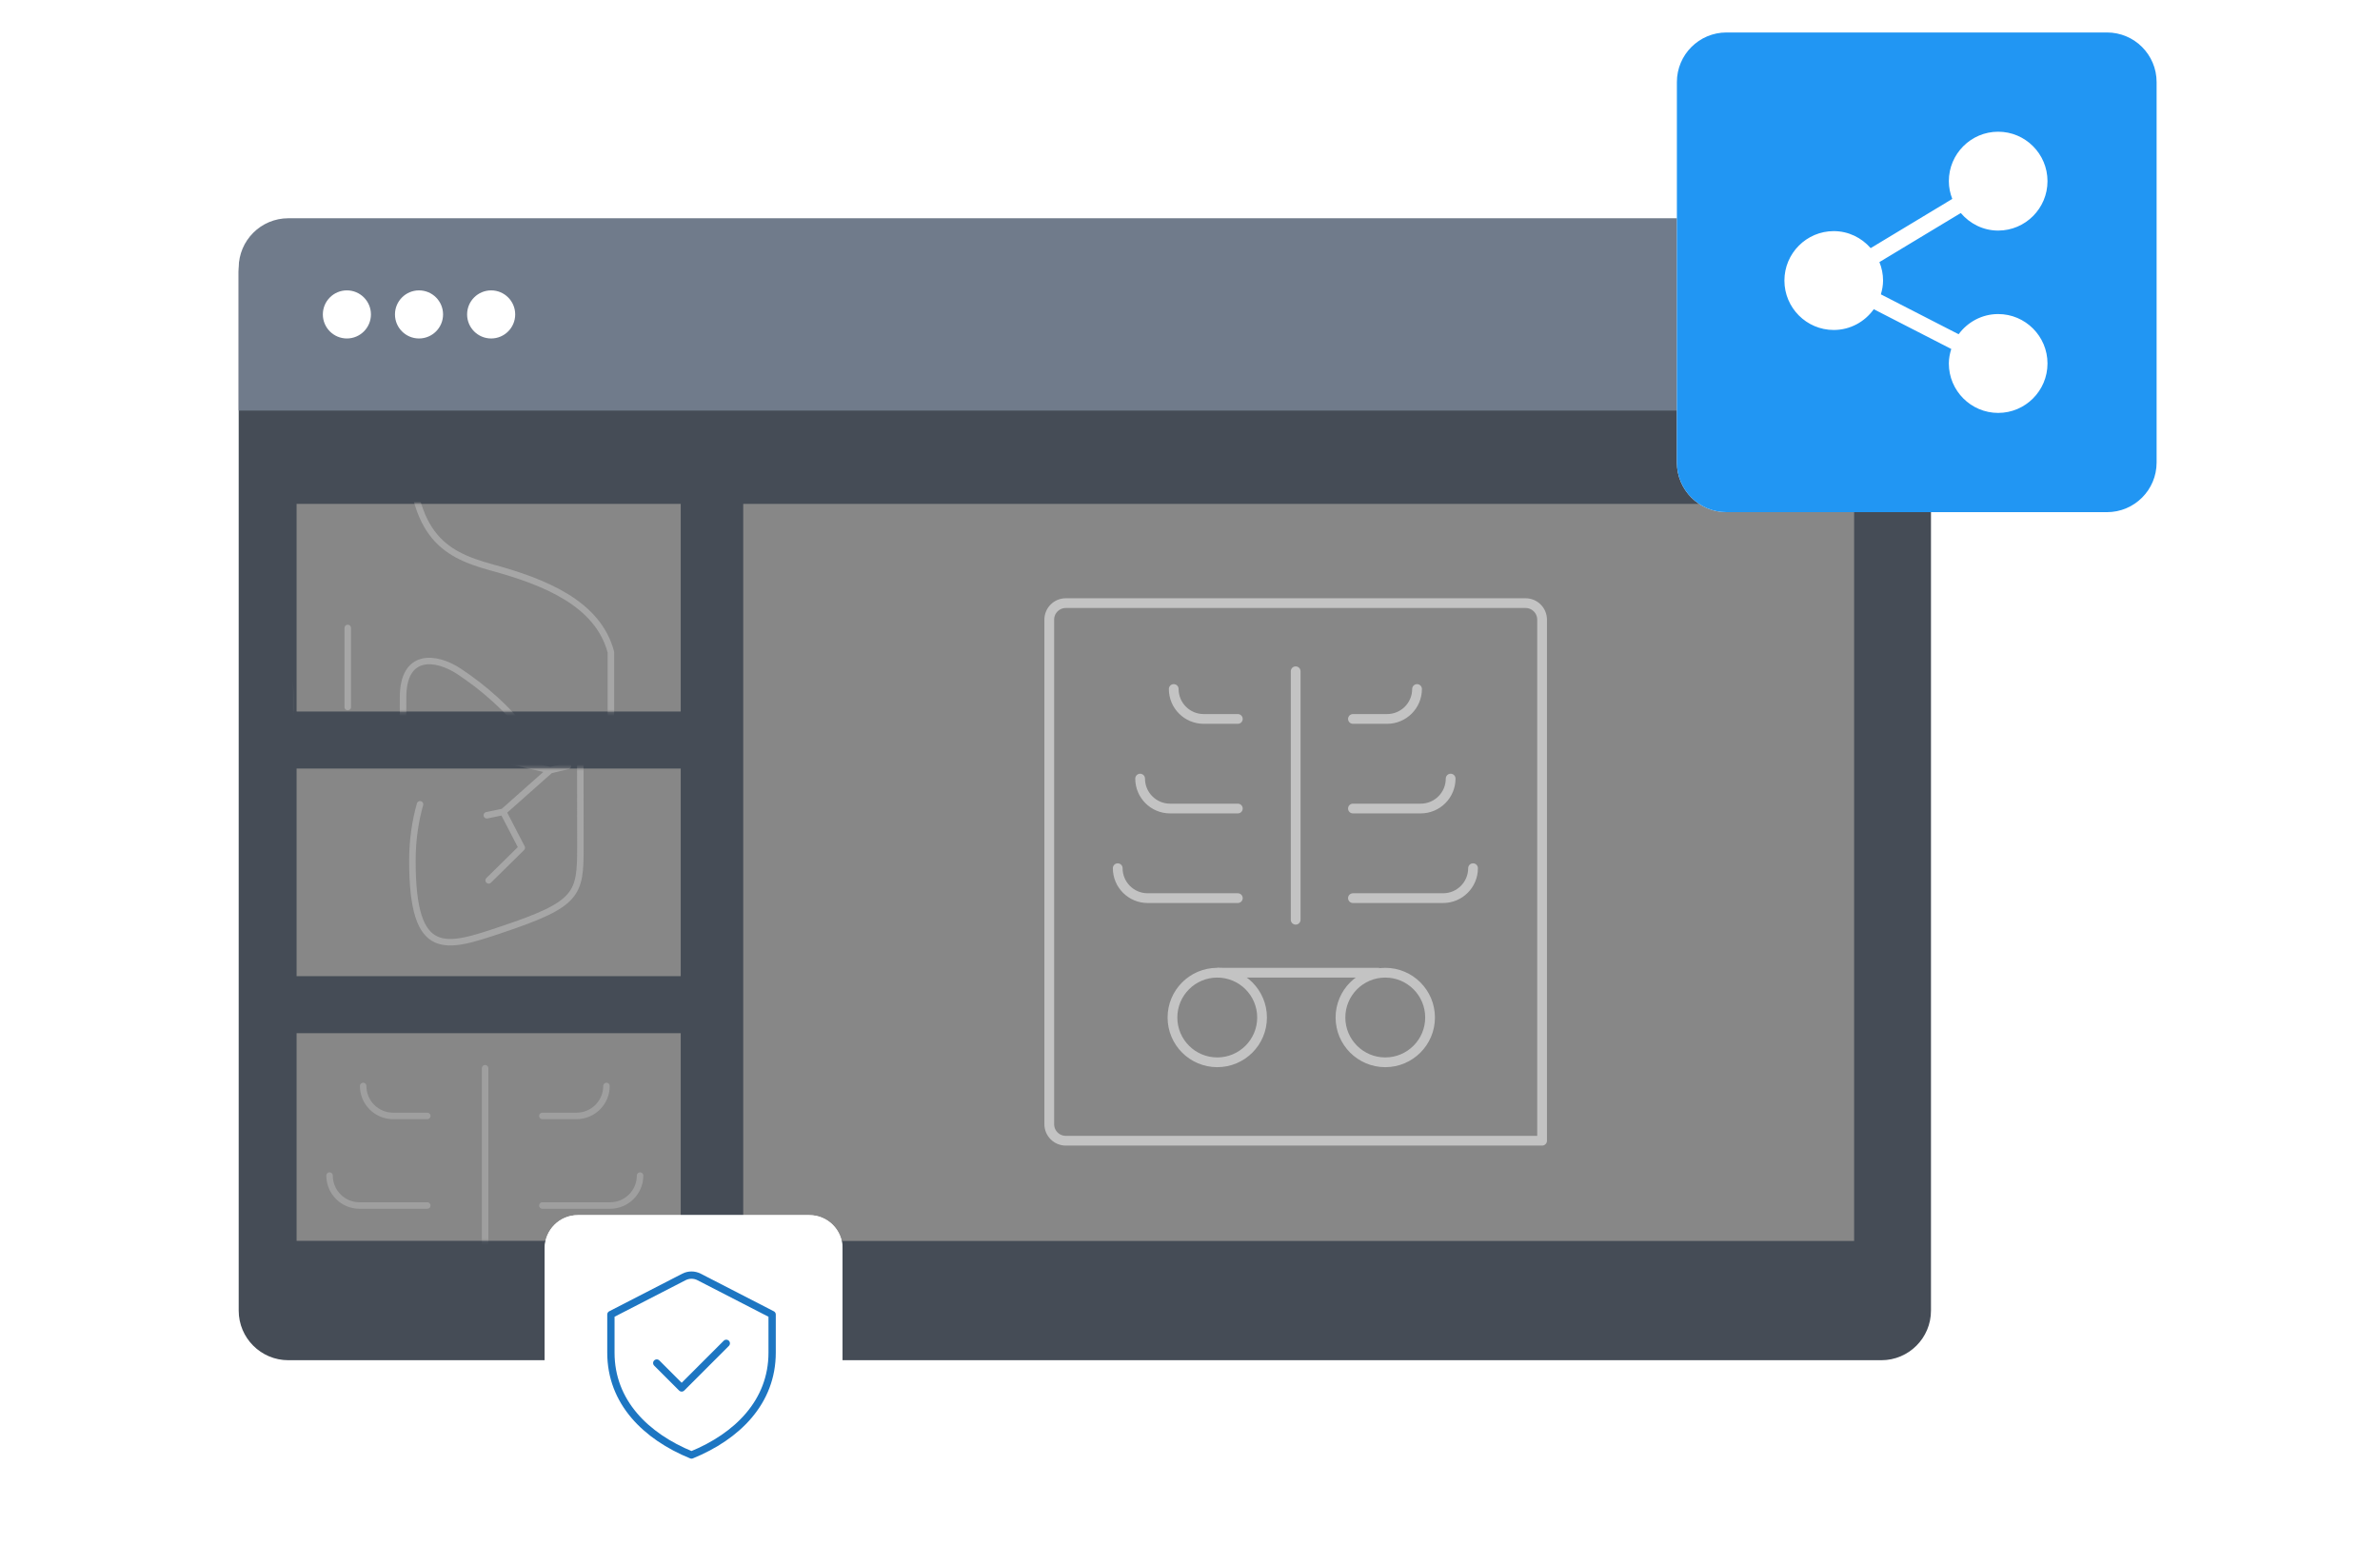 <svg width="616" height="400" viewBox="0 0 616 476" fill="none" xmlns="http://www.w3.org/2000/svg">
<g filter="url(#filter0_d_263_2)">
<path d="M30.285 68.406H520.937C529.379 68.406 536.222 75.249 536.222 83.691V403.688C536.222 412.13 529.379 418.973 520.937 418.973H30.285C21.843 418.973 15 412.13 15 403.688V83.691C15 75.249 21.843 68.406 30.285 68.406Z" fill="white"/>
</g>
<path d="M30.285 68.406H520.937C529.379 68.406 536.222 75.249 536.222 83.691V403.688C536.222 412.13 529.379 418.973 520.937 418.973H30.285C21.843 418.973 15 412.13 15 403.688V83.691C15 75.249 21.843 68.406 30.285 68.406Z" fill="#454C56"/>
<path fill-rule="evenodd" clip-rule="evenodd" d="M30.285 67.227H520.937C529.379 67.227 536.222 74.07 536.222 82.511V126.468H15V82.511C15 74.07 21.843 67.227 30.285 67.227Z" fill="#707B8B"/>
<path d="M48.323 104.254C52.413 104.254 55.728 100.938 55.728 96.849C55.728 92.759 52.413 89.443 48.323 89.443C44.233 89.443 40.918 92.759 40.918 96.849C40.918 100.938 44.233 104.254 48.323 104.254Z" fill="white"/>
<path d="M70.538 104.254C74.628 104.254 77.943 100.938 77.943 96.849C77.943 92.759 74.628 89.443 70.538 89.443C66.448 89.443 63.133 92.759 63.133 96.849C63.133 100.938 66.448 104.254 70.538 104.254Z" fill="white"/>
<path d="M92.755 104.254C96.844 104.254 100.16 100.938 100.16 96.849C100.16 92.759 96.844 89.443 92.755 89.443C88.665 89.443 85.35 92.759 85.35 96.849C85.35 100.938 88.665 104.254 92.755 104.254Z" fill="white"/>
<path opacity="0.2" fill-rule="evenodd" clip-rule="evenodd" d="M89.123 204.581C91.922 204.797 93.695 204.834 94.443 204.693C95.565 204.481 97.654 208.633 102.456 208.315C107.257 207.997 119.268 201.551 119.268 189.55C119.268 177.549 108.364 165.521 100.65 165.647C92.936 165.774 94.424 169.361 88.744 169.53C83.063 169.698 82.02 165.349 76.935 165.647C71.85 165.945 58.014 171.113 58.311 189.55C58.608 207.987 78.289 209.754 80.099 208.315C81.908 206.876 85.173 205.185 86.455 204.693C87.31 204.365 88.2 204.328 89.123 204.581Z" stroke="white" stroke-width="2"/>
<path d="M512.548 155.207H170.396V382.242H512.548V155.207Z" fill="#878787"/>
<g opacity="0.5">
<path fill-rule="evenodd" clip-rule="evenodd" d="M416.444 261.547V190.87C416.444 188.056 414.163 185.775 411.349 185.775H269.747C266.933 185.775 264.652 188.056 264.652 190.87V346.267C264.652 349.081 266.933 351.362 269.747 351.362H341.639H416.444V261.547Z" stroke="white" stroke-width="3" stroke-linecap="round" stroke-linejoin="round"/>
<path d="M340.545 283.299V206.76" stroke="white" stroke-width="3" stroke-linecap="round"/>
<path d="M316.396 327.21C324.017 327.21 330.195 321.033 330.195 313.412C330.195 305.791 324.017 299.613 316.396 299.613C308.775 299.613 302.598 305.791 302.598 313.412C302.598 321.033 308.775 327.21 316.396 327.21Z" stroke="white" stroke-width="3"/>
<path d="M368.142 327.21C375.763 327.21 381.941 321.033 381.941 313.412C381.941 305.791 375.763 299.613 368.142 299.613C360.522 299.613 354.344 305.791 354.344 313.412C354.344 321.033 360.522 327.21 368.142 327.21Z" stroke="white" stroke-width="3"/>
<path d="M322.735 221.447H312.21C307.117 221.447 302.988 217.318 302.988 212.225" stroke="white" stroke-width="3" stroke-linecap="round" stroke-linejoin="round"/>
<path d="M358.183 221.447H368.708C373.801 221.447 377.93 217.318 377.93 212.225" stroke="white" stroke-width="3" stroke-linecap="round" stroke-linejoin="round"/>
<path d="M322.735 249.044H301.861C296.768 249.044 292.639 244.915 292.639 239.822" stroke="white" stroke-width="3" stroke-linecap="round" stroke-linejoin="round"/>
<path d="M358.183 249.044H379.057C384.15 249.044 388.279 244.915 388.279 239.822" stroke="white" stroke-width="3" stroke-linecap="round" stroke-linejoin="round"/>
<path d="M322.734 276.642H294.96C289.867 276.642 285.738 272.513 285.738 267.42" stroke="white" stroke-width="3" stroke-linecap="round" stroke-linejoin="round"/>
<path d="M358.182 276.642H382.598H385.956C391.049 276.642 395.178 272.513 395.178 267.42" stroke="white" stroke-width="3" stroke-linecap="round" stroke-linejoin="round"/>
<path d="M316.396 299.613H366.248" stroke="white" stroke-width="3"/>
</g>
<path d="M151.146 236.725H32.832V300.678H151.146V236.725Z" fill="#878787"/>
<mask id="mask0_263_2" style="mask-type:luminance" maskUnits="userSpaceOnUse" x="32" y="236" width="120" height="65">
<path d="M151.146 236.725H32.832V300.678H151.146V236.725Z" fill="white"/>
</mask>
<g mask="url(#mask0_263_2)">
<path d="M152.565 231.432C146.82 228.981 141.47 225.728 136.682 221.775C131.934 225.697 126.631 228.929 120.938 231.373M70.846 247.745C69.359 253.044 68.498 258.831 68.498 265.134C68.498 295.704 78.72 292.122 96.159 286.274C119.566 278.425 120.257 275.48 120.243 260.821L120.195 214.795C120.195 201.156 110.163 201.946 102.677 206.885C98.386 209.716 93.505 213.423 88.801 218.084" stroke="#A6A6A6" stroke-width="2" stroke-linecap="round" stroke-linejoin="round"/>
<path d="M116.387 235.938L110.949 237.22M110.949 237.22L98.532 234.368M110.949 237.22L96.462 250.073M96.462 250.073L102.188 261.126L91.993 271.164M96.462 250.073L91.426 251.117M154.785 214.795C154.785 201.156 164.736 201.946 172.161 206.885C186.012 216.099 206.063 234.564 206.063 265.135C206.063 295.705 195.923 292.122 178.626 286.274C155.409 278.425 154.722 275.48 154.737 260.821L154.785 214.795Z" stroke="#A6A6A6" stroke-width="2" stroke-linecap="round" stroke-linejoin="round"/>
<path d="M154.652 230.958L164.168 233.272M164.168 233.272L176.232 230.413M164.168 233.272L178.242 246.155M178.242 246.155L172.679 257.234L182.584 267.295M178.242 246.155L183.134 247.202M137.748 217.792V193.418" stroke="#A6A6A6" stroke-width="2" stroke-linecap="round" stroke-linejoin="round"/>
<path d="M112.858 132.277C112.703 164.415 102.978 170.53 87.257 174.817C71.412 179.139 54.665 185.699 50.666 200.866M156.608 132.598C156.827 164.456 166.539 170.544 182.207 174.817C198.055 179.139 214.804 185.701 218.8 200.874M108.556 307.575H160.908M65.949 147.333H92.125M65.949 162.891H72.493" stroke="#A6A6A6" stroke-width="2" stroke-linecap="round" stroke-linejoin="round"/>
</g>
<path d="M151.146 155.205H32.832V219.159H151.146V155.205Z" fill="#878787"/>
<mask id="mask1_263_2" style="mask-type:luminance" maskUnits="userSpaceOnUse" x="32" y="155" width="120" height="65">
<path d="M151.146 155.205H32.832V219.159H151.146V155.205Z" fill="white"/>
</mask>
<g mask="url(#mask1_263_2)">
<path d="M63.403 231.432C57.658 228.981 52.308 225.728 47.52 221.775C42.772 225.697 37.469 228.929 31.776 231.373M-18.316 247.745C-19.803 253.044 -20.664 258.831 -20.664 265.134C-20.664 295.704 -10.442 292.122 6.996 286.274C30.404 278.425 31.095 275.48 31.081 260.821L31.032 214.795C31.032 201.156 21.001 201.946 13.515 206.885C9.224 209.716 4.342 213.423 -0.361 218.084" stroke="#A6A6A6" stroke-width="2" stroke-linecap="round" stroke-linejoin="round"/>
<path d="M27.225 235.938L21.787 237.22M21.787 237.22L9.37 234.368M21.787 237.22L7.3 250.073M7.3 250.073L13.026 261.126L2.831 271.164M7.3 250.073L2.264 251.117M65.623 214.795C65.623 201.156 75.573 201.946 82.999 206.885C96.85 216.099 116.901 234.564 116.901 265.135C116.901 295.705 106.761 292.122 89.464 286.274C66.247 278.425 65.56 275.48 65.575 260.821L65.623 214.795Z" stroke="#A6A6A6" stroke-width="2" stroke-linecap="round" stroke-linejoin="round"/>
<path d="M65.49 230.958L75.006 233.272M75.006 233.272L87.069 230.413M75.006 233.272L89.08 246.155M89.08 246.155L83.517 257.234L93.421 267.295M89.08 246.155L93.972 247.202M48.586 217.792V193.418" stroke="#A6A6A6" stroke-width="2" stroke-linecap="round" stroke-linejoin="round"/>
<path d="M23.696 132.277C23.541 164.415 13.816 170.53 -1.905 174.817C-17.75 179.139 -34.497 185.699 -38.496 200.866M67.446 132.598C67.664 164.456 77.377 170.544 93.045 174.817C108.892 179.139 125.642 185.701 129.638 200.874V223.739M19.394 307.575H71.746M-23.213 147.333H2.963M-23.213 162.891H-16.669" stroke="#A6A6A6" stroke-width="2" stroke-linecap="round" stroke-linejoin="round"/>
</g>
<path d="M151.146 318.244H32.832V382.198H151.146V318.244Z" fill="#878787"/>
<mask id="mask2_263_2" style="mask-type:luminance" maskUnits="userSpaceOnUse" x="32" y="318" width="120" height="65">
<path d="M151.146 318.244H32.832V382.198H151.146V318.244Z" fill="white"/>
</mask>
<g mask="url(#mask2_263_2)">
<g opacity="0.2">
<path d="M90.893 405.578V329.039" stroke="white" stroke-width="2" stroke-linecap="round"/>
<path d="M73.081 343.726H62.556C57.463 343.726 53.334 339.597 53.334 334.504" stroke="white" stroke-width="2" stroke-linecap="round" stroke-linejoin="round"/>
<path d="M108.528 343.726H119.053C124.147 343.726 128.275 339.597 128.275 334.504" stroke="white" stroke-width="2" stroke-linecap="round" stroke-linejoin="round"/>
<path d="M73.082 371.322H52.208C47.115 371.322 42.986 367.193 42.986 362.1" stroke="white" stroke-width="2" stroke-linecap="round" stroke-linejoin="round"/>
<path d="M108.527 371.322H129.401C134.494 371.322 138.623 367.193 138.623 362.1" stroke="white" stroke-width="2" stroke-linecap="round" stroke-linejoin="round"/>
</g>
</g>
<g filter="url(#filter1_d_263_2)">
<path d="M190.775 374.289H119.446C113.818 374.289 109.256 378.851 109.256 384.479V455.809C109.256 461.436 113.818 465.999 119.446 465.999H190.775C196.403 465.999 200.965 461.436 200.965 455.809V384.479C200.965 378.851 196.403 374.289 190.775 374.289Z" fill="white"/>
</g>
<path d="M190.775 374.289H119.446C113.818 374.289 109.256 378.851 109.256 384.479V455.809C109.256 461.436 113.818 465.999 119.446 465.999H190.775C196.403 465.999 200.965 461.436 200.965 455.809V384.479C200.965 378.851 196.403 374.289 190.775 374.289Z" fill="white"/>
<path fill-rule="evenodd" clip-rule="evenodd" d="M152.135 393.323L129.637 404.899V416.646C129.637 431.847 140.392 442.423 154.466 448.168C168.54 442.423 179.296 431.847 179.296 416.646V404.899L156.797 393.323C155.335 392.57 153.598 392.57 152.135 393.323Z" stroke="#1D76C2" stroke-width="2.25" stroke-linecap="round" stroke-linejoin="round"/>
<path d="M143.76 419.84L151.433 427.514L165.176 413.771" stroke="#1D76C2" stroke-width="2.25" stroke-linecap="round" stroke-linejoin="round"/>
<g filter="url(#filter2_d_263_2)">
<path d="M590.43 10H473.246C464.804 10 457.961 16.843 457.961 25.285V142.469C457.961 150.911 464.804 157.754 473.246 157.754H590.43C598.872 157.754 605.715 150.911 605.715 142.469V25.285C605.715 16.843 598.872 10 590.43 10Z" fill="white"/>
</g>
<path d="M590.43 10H473.246C464.804 10 457.961 16.843 457.961 25.285V142.469C457.961 150.911 464.804 157.754 473.246 157.754H590.43C598.872 157.754 605.715 150.911 605.715 142.469V25.285C605.715 16.843 598.872 10 590.43 10Z" fill="#2196F3"/>
<path d="M556.917 96.734C551.913 96.734 547.503 99.201 544.734 102.952L520.788 90.665C521.186 89.307 521.465 87.9 521.465 86.415C521.465 84.401 521.053 82.486 520.341 80.725L545.401 65.613C548.19 68.893 552.289 71.021 556.917 71.021C565.295 71.021 572.11 64.191 572.11 55.795C572.11 47.4 565.295 40.57 556.917 40.57C548.538 40.57 541.723 47.4 541.723 55.795C541.723 57.73 542.121 59.566 542.78 61.27L517.646 76.425C514.859 73.243 510.819 71.19 506.272 71.19C497.893 71.19 491.078 78.019 491.078 86.415C491.078 94.811 497.893 101.64 506.272 101.64C511.358 101.64 515.842 99.101 518.601 95.245L542.468 107.492C542.028 108.914 541.723 110.395 541.723 111.96C541.723 120.355 548.538 127.185 556.917 127.185C565.295 127.185 572.11 120.355 572.11 111.96C572.11 103.564 565.295 96.734 556.917 96.734Z" fill="white"/>
<defs>
<filter id="filter0_d_263_2" x="0" y="48.406" width="551.223" height="380.566" filterUnits="userSpaceOnUse" color-interpolation-filters="sRGB">
<feFlood flood-opacity="0" result="BackgroundImageFix"/>
<feColorMatrix in="SourceAlpha" type="matrix" values="0 0 0 0 0 0 0 0 0 0 0 0 0 0 0 0 0 0 127 0" result="hardAlpha"/>
<feOffset dy="-5"/>
<feGaussianBlur stdDeviation="7.5"/>
<feColorMatrix type="matrix" values="0 0 0 0 0.29 0 0 0 0 0.325 0 0 0 0 0.384 0 0 0 0.25 0"/>
<feBlend mode="normal" in2="BackgroundImageFix" result="effect1_dropShadow_263_2"/>
<feBlend mode="normal" in="SourceGraphic" in2="effect1_dropShadow_263_2" result="shape"/>
</filter>
<filter id="filter1_d_263_2" x="99.256" y="364.289" width="111.709" height="111.709" filterUnits="userSpaceOnUse" color-interpolation-filters="sRGB">
<feFlood flood-opacity="0" result="BackgroundImageFix"/>
<feColorMatrix in="SourceAlpha" type="matrix" values="0 0 0 0 0 0 0 0 0 0 0 0 0 0 0 0 0 0 127 0" result="hardAlpha"/>
<feOffset/>
<feGaussianBlur stdDeviation="5"/>
<feColorMatrix type="matrix" values="0 0 0 0 0.289 0 0 0 0 0.327 0 0 0 0 0.383 0 0 0 0.25 0"/>
<feBlend mode="normal" in2="BackgroundImageFix" result="effect1_dropShadow_263_2"/>
<feBlend mode="normal" in="SourceGraphic" in2="effect1_dropShadow_263_2" result="shape"/>
</filter>
<filter id="filter2_d_263_2" x="447.961" y="0" width="167.754" height="167.754" filterUnits="userSpaceOnUse" color-interpolation-filters="sRGB">
<feFlood flood-opacity="0" result="BackgroundImageFix"/>
<feColorMatrix in="SourceAlpha" type="matrix" values="0 0 0 0 0 0 0 0 0 0 0 0 0 0 0 0 0 0 127 0" result="hardAlpha"/>
<feOffset/>
<feGaussianBlur stdDeviation="5"/>
<feColorMatrix type="matrix" values="0 0 0 0 0.289 0 0 0 0 0.327 0 0 0 0 0.383 0 0 0 0.25 0"/>
<feBlend mode="normal" in2="BackgroundImageFix" result="effect1_dropShadow_263_2"/>
<feBlend mode="normal" in="SourceGraphic" in2="effect1_dropShadow_263_2" result="shape"/>
</filter>
</defs>
</svg>

